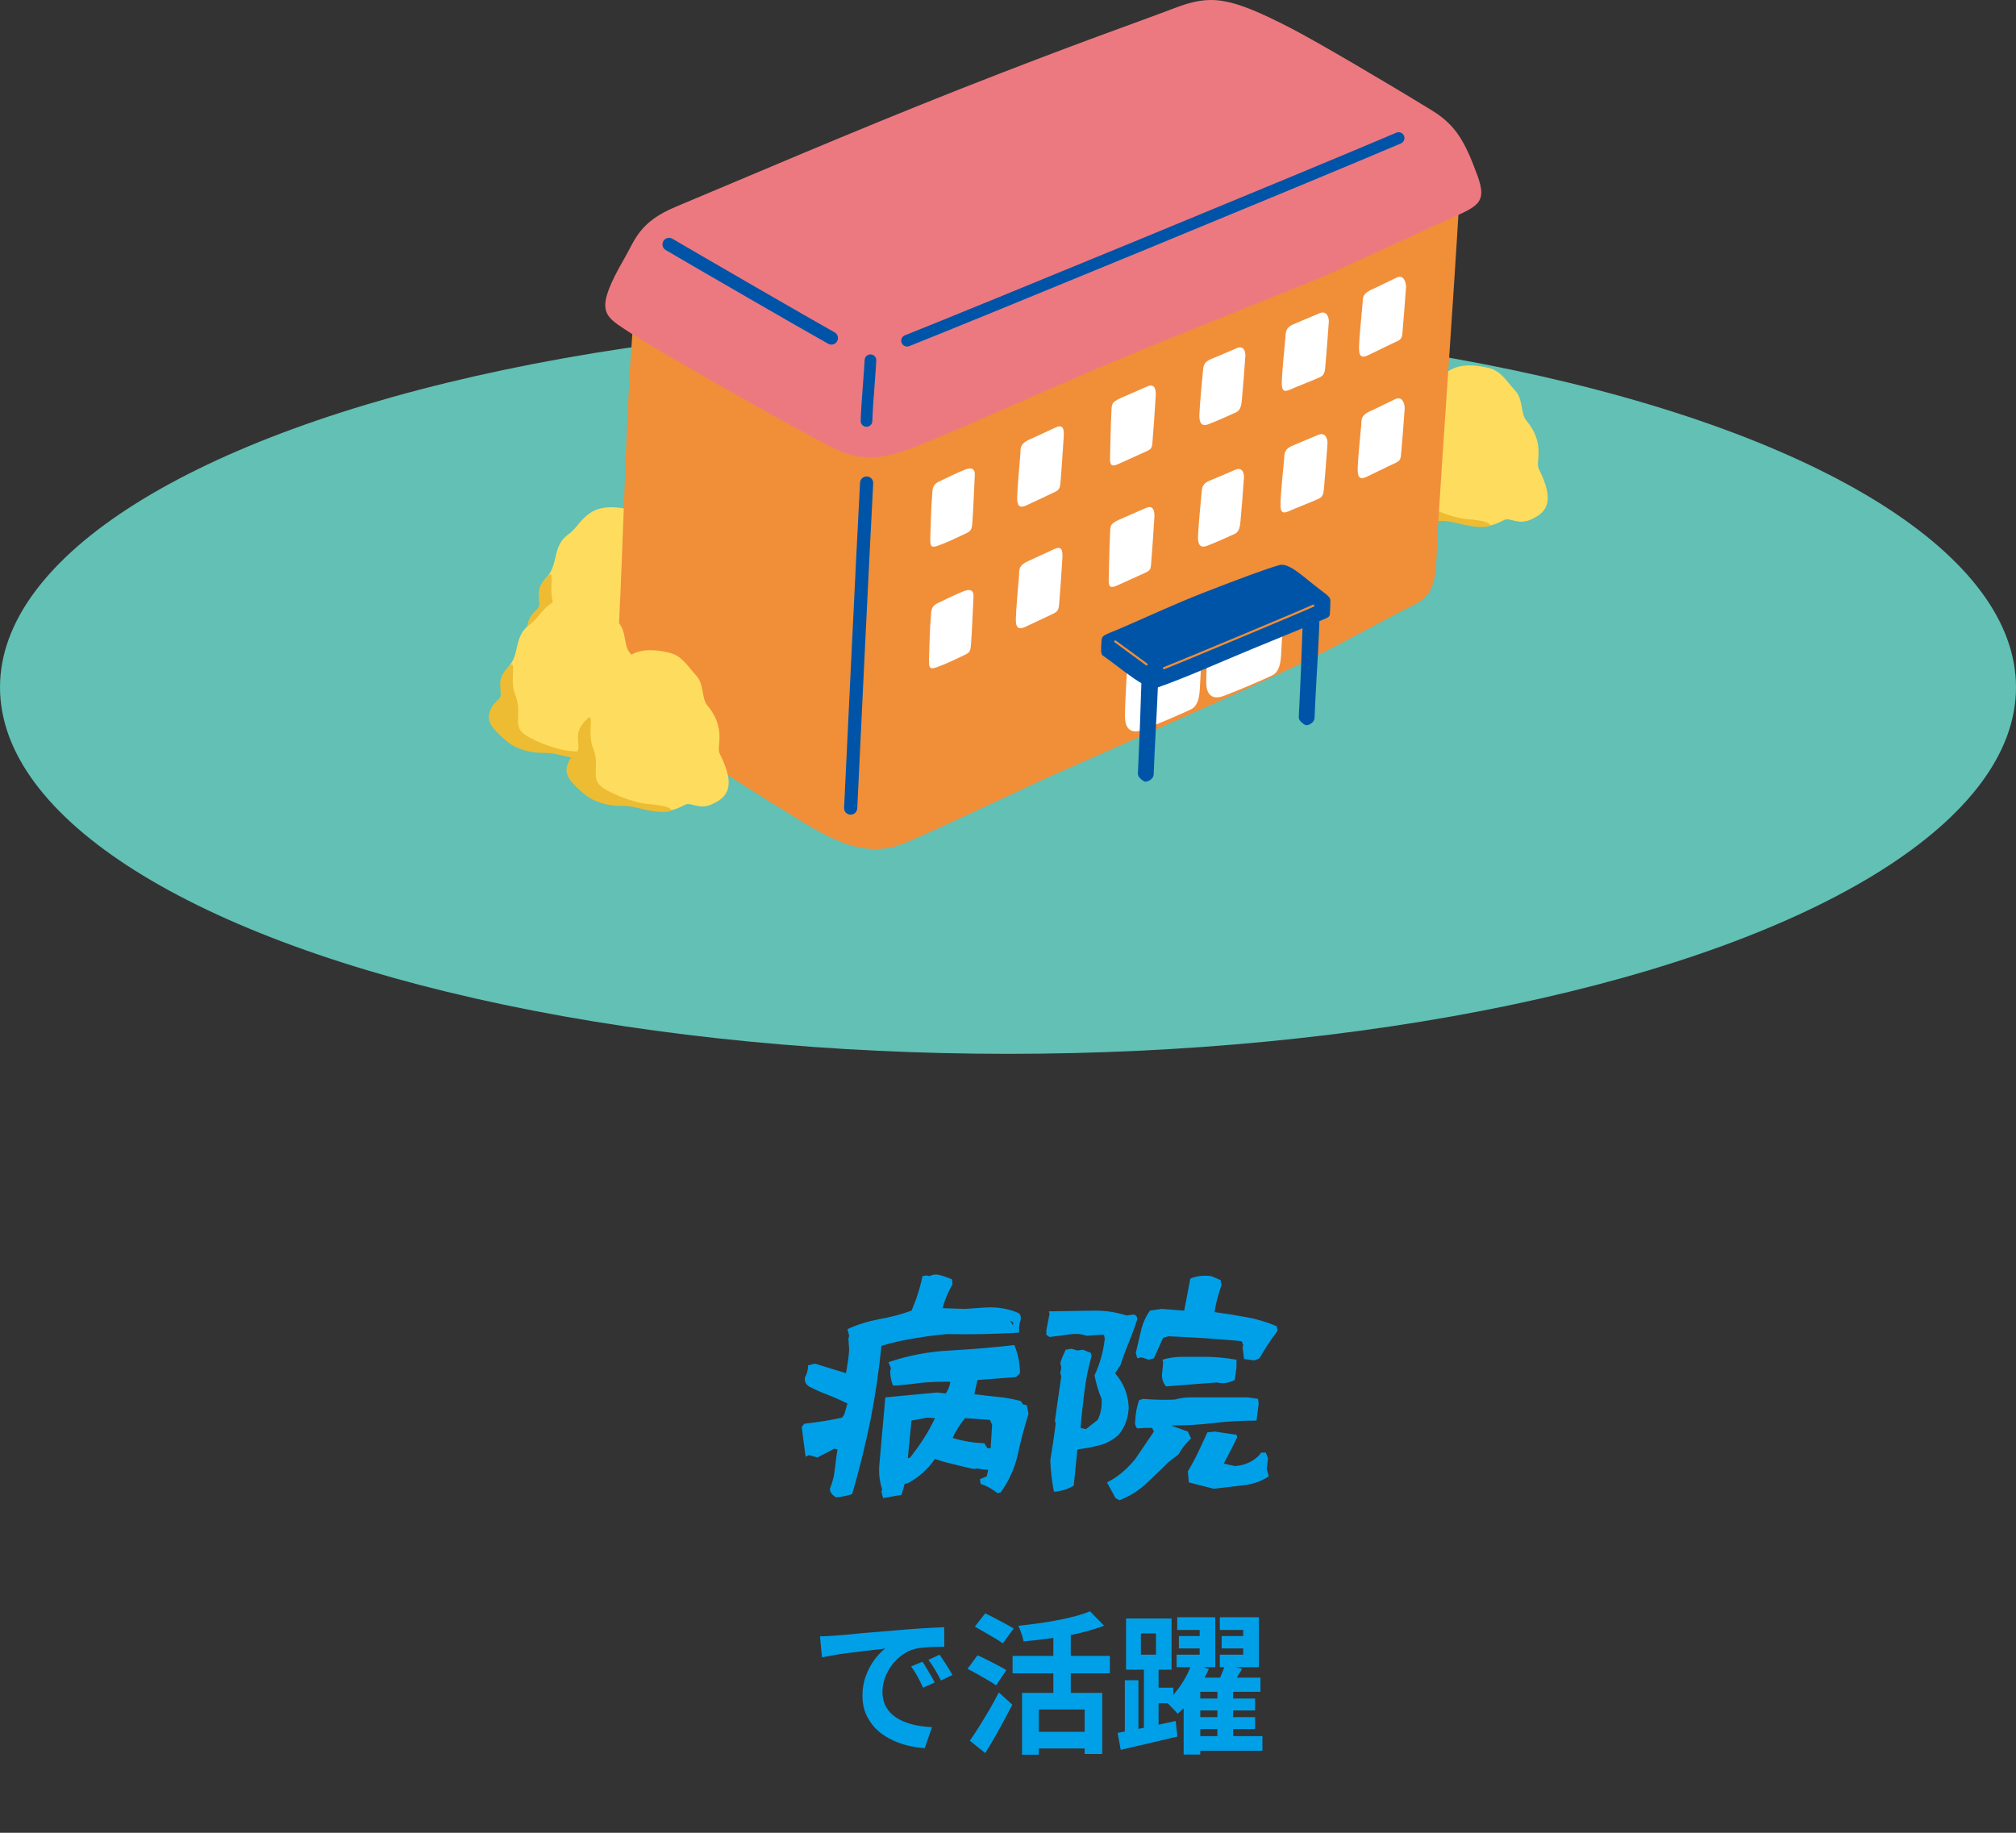 <svg width="264" height="240" viewBox="0 0 264 240" fill="none" xmlns="http://www.w3.org/2000/svg">
<rect x="0" y="0" width="264" height="240" fill="#333333" stroke="none"/>
<path d="M109.472 196.072C108.992 195.784 108.704 195.432 108.672 194.952C108.992 194.184 109.216 193.384 109.312 192.488C109.408 191.592 109.536 190.696 109.664 189.8L109.248 189.704L107.04 190.856L105.92 190.536L105.504 190.76C105.312 189.448 105.152 188.168 104.992 186.856L105.312 186.44C107.008 186.248 108.672 185.992 110.272 185.64L110.56 185.224L110.976 183.784C110.176 183.4 109.344 183.016 108.448 182.664C107.552 182.344 106.72 181.96 105.92 181.544C105.504 181.256 105.344 180.872 105.408 180.392C105.664 179.912 105.824 179.4 105.824 178.792L106.72 178.568L110.784 179.816C110.976 178.792 111.136 177.768 111.2 176.744L111.104 175.304L111.2 174.92L110.976 174.056C112.256 173.448 113.664 173.032 115.136 172.744C116.64 172.488 118.048 172.104 119.36 171.624C120 170.184 120.48 168.68 120.8 167.112L121.312 167.016L121.728 167.112C122.048 166.92 122.432 166.856 122.848 166.92C123.456 167.048 124.064 167.272 124.672 167.528L124.736 168.168C124.16 169.192 123.712 170.216 123.424 171.304L126.272 171.4L129.216 171.208C130.752 171.144 132.16 171.4 133.376 171.944C133.632 172.136 133.728 172.456 133.664 172.84C133.472 173.32 133.408 173.864 133.472 174.504C130.336 174.696 127.168 174.76 124.032 174.696C122.56 174.824 121.088 175.016 119.648 175.272C118.208 175.496 116.8 175.816 115.424 176.232C115.104 179.496 114.624 182.76 113.984 185.992C113.312 189.224 112.544 192.456 111.584 195.656C110.912 195.88 110.208 196.008 109.472 196.072ZM132.672 173.576V173.16L132.256 172.936L132.672 173.576ZM115.648 196.168L115.424 195.336L115.52 195.016C115.2 194.088 115.072 193.064 115.136 191.976L115.936 182.984L122.72 182.344L123.84 182.472C124.192 181.992 124.384 181.48 124.448 180.936H123.52C122.4 180.936 121.28 181 120.192 181.128C119.104 181.288 118.016 181.384 116.96 181.448C116.704 180.904 116.576 180.264 116.576 179.496L116.672 179.176L116.352 178.376C118.976 177.48 121.728 176.968 124.512 176.84C127.328 176.68 130.08 176.456 132.832 176.136C133.312 177.288 133.568 178.536 133.568 179.816L133.056 180.328L128 180.712L127.584 182.568C128.608 182.696 129.632 182.824 130.656 182.92C131.712 183.016 132.704 183.208 133.664 183.464L133.984 183.912L134.464 184.008L134.688 185.128C134.144 186.888 133.664 188.68 133.28 190.472C132.864 192.296 132.128 193.928 131.04 195.432L130.624 195.528C129.952 194.984 129.216 194.568 128.416 194.312L128.32 193.704L129.216 193.32L129.408 192.456C128.96 192.456 128.48 192.392 128 192.296L127.488 192.36C126.624 192.168 125.76 191.976 124.928 191.752C124.064 191.56 123.264 191.336 122.432 191.048C121.472 192.424 120.288 193.48 118.88 194.216L118.464 194.312C118.336 194.792 118.208 195.272 118.048 195.752L115.648 196.168ZM118.88 190.952L119.2 190.856C119.84 190.024 120.448 189.192 120.992 188.328C121.536 187.496 122.016 186.6 122.432 185.704L121.408 185.64L119.36 186.024L118.88 190.952ZM129.728 189.64L129.92 186.568L129.632 185.928L126.368 185.704C125.696 186.568 125.152 187.4 124.736 188.296C126.112 188.712 127.488 188.936 128.896 189L129.312 189.64H129.728ZM164.256 178.152L162.912 177.96L162.72 176.424L162.816 176.136L162.592 175.624C161.024 175.464 159.456 175.368 157.856 175.24C156.256 175.144 154.656 175.048 153.024 174.984L152.32 175.176L151.104 177.864L150.464 178.056L149.472 177.736L148.928 177.864L148.736 177.16L149.408 174.28C149.632 173.32 150.016 172.424 150.592 171.624L152.096 171.4L155.072 171.624C155.328 170.28 155.616 168.872 155.872 167.432C156.672 167.08 157.6 166.984 158.624 167.112L159.84 167.624L159.968 168.264C159.552 169.416 159.232 170.6 159.04 171.816C160.48 172.008 161.856 172.232 163.232 172.488C164.576 172.712 165.888 173.128 167.2 173.672L167.296 174.28C166.4 175.432 165.632 176.648 164.928 177.864L164.256 178.152ZM138.016 195.336C137.76 194.056 137.6 192.68 137.536 191.24C137.792 189.672 138.048 188.072 138.24 186.44L138.144 186.024L138.976 180.232L138.848 179.816L138.976 179.08L138.848 178.472C139.04 177.864 139.296 177.288 139.552 176.744L140.288 176.616L141.088 176.84L141.824 176.744L142.848 177.16L142.944 177.576C142.528 179.048 142.208 180.584 142.016 182.152C141.824 183.72 141.632 185.32 141.504 186.984L142.208 187.144L143.744 185.928C144.16 185.128 144.32 184.2 144.256 183.176C143.84 182.216 143.552 181.192 143.328 180.104C144.032 178.6 144.48 177.032 144.672 175.304L144.576 174.792H144.064L142.304 174.92C141.696 174.696 141.056 174.632 140.384 174.696L137.44 175.08L137.024 174.792V174.184L137.44 172.04L137.344 171.72L143.424 171.624C144.864 171.624 146.24 171.848 147.52 172.264L148.448 172.136C148.768 172.2 148.928 172.424 148.928 172.744C148.608 173.768 148.224 174.792 147.84 175.752C147.424 176.744 147.04 177.768 146.72 178.792L146.016 179.816C147.136 181.096 147.744 182.6 147.808 184.328C147.744 185.672 147.328 186.856 146.496 187.88C145.76 188.552 144.896 189.032 143.968 189.256C143.008 189.512 142.048 189.672 141.088 189.8L140.608 194.536C139.84 195.016 138.976 195.272 138.016 195.336ZM159.264 181.032L152.704 181.544C152.224 181 152.064 180.328 152.224 179.496L152.32 178.376L152.224 178.056C153.024 177.8 153.92 177.672 154.848 177.672H157.728C159.104 177.672 160.48 177.8 161.92 178.056V179.08L161.696 180.712C161.152 181 160.576 181.128 159.968 181.128L159.264 181.032ZM146.592 196.456L146.08 196.168L144.96 194.12C146.336 193.448 147.552 192.424 148.672 191.048L151.104 187.464L150.88 186.984H149.984L148.928 187.048C148.672 186.792 148.576 186.408 148.672 185.928C148.704 185.032 148.896 184.2 149.152 183.368L149.664 183.176C151.04 183.304 152.448 183.336 153.856 183.272C154.496 183.08 155.2 182.984 155.872 182.984H163.392L164.736 183.176L164.832 183.784L164.544 186.024C162.624 186.024 160.768 186.12 158.944 186.344C157.12 186.568 155.232 186.664 153.344 186.664L155.552 187.464L155.968 188.36C155.296 189 154.752 189.672 154.336 190.44L153.024 191.464C152 192.488 150.976 193.448 149.984 194.376C148.96 195.304 147.808 195.976 146.592 196.456ZM158.944 194.952L155.68 194.12L155.552 192.68C156.032 191.88 156.48 191.048 156.896 190.184C157.312 189.32 157.696 188.456 158.112 187.56L159.136 187.464C160.096 187.624 161.024 187.752 161.92 187.88L162.016 188.2C161.472 189.352 160.864 190.504 160.256 191.656L161.696 191.976C162.912 191.912 163.968 191.464 164.832 190.632L165.152 190.216H165.76L166.048 190.952L165.888 192.36L166.144 193.32C165.152 193.992 164.032 194.376 162.752 194.504C161.504 194.664 160.224 194.792 158.944 194.952Z" fill="#00A0E9"/>
<path d="M107.38 214.28C107.78 214.267 108.16 214.253 108.52 214.24C108.88 214.213 109.153 214.193 109.34 214.18C109.753 214.153 110.26 214.113 110.86 214.06C111.473 213.993 112.153 213.927 112.9 213.86C113.66 213.793 114.467 213.727 115.32 213.66C116.173 213.593 117.06 213.52 117.98 213.44C118.673 213.373 119.36 213.32 120.04 213.28C120.733 213.227 121.387 213.187 122 213.16C122.627 213.12 123.173 213.093 123.64 213.08L123.66 215.64C123.3 215.64 122.887 215.647 122.42 215.66C121.953 215.673 121.487 215.7 121.02 215.74C120.567 215.767 120.16 215.827 119.8 215.92C119.2 216.08 118.64 216.353 118.12 216.74C117.6 217.113 117.147 217.56 116.76 218.08C116.387 218.587 116.093 219.14 115.88 219.74C115.667 220.327 115.56 220.92 115.56 221.52C115.56 222.173 115.673 222.753 115.9 223.26C116.14 223.753 116.46 224.18 116.86 224.54C117.273 224.887 117.753 225.18 118.3 225.42C118.847 225.647 119.433 225.82 120.06 225.94C120.7 226.06 121.36 226.14 122.04 226.18L121.1 228.92C120.26 228.867 119.44 228.733 118.64 228.52C117.853 228.307 117.113 228.013 116.42 227.64C115.727 227.267 115.12 226.813 114.6 226.28C114.093 225.733 113.687 225.113 113.38 224.42C113.087 223.713 112.94 222.927 112.94 222.06C112.94 221.1 113.093 220.22 113.4 219.42C113.707 218.607 114.087 217.9 114.54 217.3C115.007 216.687 115.467 216.213 115.92 215.88C115.547 215.933 115.093 215.987 114.56 216.04C114.04 216.093 113.473 216.16 112.86 216.24C112.26 216.307 111.647 216.38 111.02 216.46C110.393 216.54 109.787 216.633 109.2 216.74C108.627 216.833 108.107 216.927 107.64 217.02L107.38 214.28ZM120.8 217.6C120.973 217.84 121.153 218.127 121.34 218.46C121.54 218.78 121.733 219.107 121.92 219.44C122.107 219.76 122.267 220.053 122.4 220.32L120.88 221C120.627 220.44 120.38 219.947 120.14 219.52C119.913 219.093 119.64 218.66 119.32 218.22L120.8 217.6ZM123.04 216.68C123.213 216.92 123.4 217.2 123.6 217.52C123.813 217.827 124.02 218.147 124.22 218.48C124.42 218.8 124.587 219.087 124.72 219.34L123.22 220.06C122.953 219.527 122.693 219.053 122.44 218.64C122.2 218.227 121.913 217.8 121.58 217.36L123.04 216.68ZM133.84 221.68H144.34V229.68H142.04V223.86H136.04V229.78H133.84V221.68ZM142.74 211L144.58 212.88C143.607 213.253 142.527 213.58 141.34 213.86C140.153 214.127 138.933 214.347 137.68 214.52C136.44 214.693 135.227 214.833 134.04 214.94C134 214.66 133.907 214.32 133.76 213.92C133.627 213.507 133.493 213.167 133.36 212.9C134.213 212.807 135.073 212.7 135.94 212.58C136.82 212.46 137.673 212.32 138.5 212.16C139.327 212 140.1 211.827 140.82 211.64C141.54 211.44 142.18 211.227 142.74 211ZM137.94 213.26H140.22V222.94H137.94V213.26ZM132.6 216.84H145.34V219.12H132.6V216.84ZM135.42 226.78H143V228.96H135.42V226.78ZM127.66 213L129.02 211.26C129.393 211.447 129.813 211.66 130.28 211.9C130.747 212.14 131.2 212.38 131.64 212.62C132.093 212.86 132.46 213.073 132.74 213.26L131.32 215.2C131.053 215 130.707 214.773 130.28 214.52C129.853 214.267 129.407 214.007 128.94 213.74C128.473 213.46 128.047 213.213 127.66 213ZM126.7 218.54L128 216.76C128.373 216.92 128.8 217.12 129.28 217.36C129.76 217.6 130.227 217.84 130.68 218.08C131.133 218.307 131.5 218.513 131.78 218.7L130.44 220.7C130.173 220.5 129.82 220.273 129.38 220.02C128.953 219.767 128.5 219.507 128.02 219.24C127.54 218.973 127.1 218.74 126.7 218.54ZM127 227.94C127.36 227.433 127.753 226.84 128.18 226.16C128.62 225.467 129.067 224.733 129.52 223.96C129.973 223.173 130.4 222.393 130.8 221.62L132.56 223.22C132.213 223.913 131.84 224.627 131.44 225.36C131.053 226.093 130.653 226.813 130.24 227.52C129.84 228.227 129.433 228.907 129.02 229.56L127 227.94ZM154.38 214.24H158.36V215.86H154.38V214.24ZM154.16 211.78H159.14V218.32H154.08V216.68H157.1V213.44H154.16V211.78ZM159.98 214.24H163.98V215.86H159.98V214.24ZM159.74 211.78H164.86V218.32H159.74V216.68H162.8V213.44H159.74V211.78ZM156.12 222.42H164.36V223.98H156.12V222.42ZM156.12 224.86H164.36V226.42H156.12V224.86ZM156.22 227.34H165.32V229.26H156.22V227.34ZM156.04 217.92L158.3 218.54C157.993 219.247 157.627 219.96 157.2 220.68C156.773 221.4 156.307 222.087 155.8 222.74C155.307 223.38 154.78 223.94 154.22 224.42C154.047 224.207 153.807 223.947 153.5 223.64C153.207 223.32 152.947 223.067 152.72 222.88C153.2 222.467 153.653 221.98 154.08 221.42C154.52 220.86 154.907 220.28 155.24 219.68C155.573 219.067 155.84 218.48 156.04 217.92ZM157.18 219.68H165.06V221.54H157.18V229.76H155V220.64L155.92 219.68H157.18ZM160.4 218L162.66 218.52C162.38 219 162.1 219.473 161.82 219.94C161.553 220.393 161.307 220.78 161.08 221.1L159.34 220.6C159.54 220.213 159.74 219.78 159.94 219.3C160.153 218.82 160.307 218.387 160.4 218ZM159.42 221.04H161.48V228.28H159.42V221.04ZM149.4 213.9V216.68H151.38V213.9H149.4ZM147.46 211.94H153.42V218.64H147.46V211.94ZM149.8 217.72H151.72V226.9H149.8V217.72ZM147.3 220.02H149.08V227.44H147.3V220.02ZM146.36 226.92C147 226.8 147.733 226.66 148.56 226.5C149.4 226.327 150.28 226.147 151.2 225.96C152.12 225.76 153.04 225.56 153.96 225.36L154.18 227.4C152.9 227.707 151.607 228.013 150.3 228.32C148.993 228.627 147.813 228.9 146.76 229.14L146.36 226.92ZM150.8 221H153.64V223.04H150.8V221Z" fill="#00A0E9"/>
<ellipse cx="132" cy="90" rx="132" ry="48" fill="#62C0B4"/>
<path d="M82.488 66.735C84.194 67.134 84.853 68.44 86.105 69.818C87.061 70.864 86.74 72.744 87.478 73.62C90.043 76.667 88.652 79.025 89.105 79.938C91.083 83.909 90.533 85.614 87.902 86.678C86.408 87.283 85.289 86.328 84.653 86.636C83.395 87.246 82.802 87.567 80.988 87.494C79.331 87.428 77.105 86.43 75.834 86.503C74.231 86.594 72.562 85.778 71.485 84.955C70.584 84.266 69.725 83.359 69.544 82.35C69.247 80.669 70.886 80.234 70.88 79.43C70.88 78.106 70.36 76.885 71.636 75.525C73.131 73.929 72.302 71.493 74.401 69.993C75.423 69.262 75.695 68.482 76.802 67.533C77.873 66.62 79.427 66.022 82.482 66.741L82.488 66.735Z" fill="#FEDC5E"/>
<path d="M70.62 79.177C70.62 77.853 70.136 77.073 71.642 75.513C72.84 74.274 71.721 77.23 72.507 79.158C73.439 81.45 72.314 82.918 73.372 84.049C74.274 85.01 77.776 86.388 79.742 86.552C81.913 86.727 82.603 87.023 82.712 87.253C82.796 87.434 82.506 87.573 81.847 87.585C79.578 87.622 78.072 86.757 76.373 86.793C74.364 86.836 72.55 86.262 71.316 85.192C70.318 84.333 68.769 83.058 69.09 81.728C69.519 79.962 70.62 79.974 70.614 79.17L70.62 79.177Z" fill="#EDBC32"/>
<path d="M194.879 48.164C196.584 48.563 197.244 49.869 198.496 51.248C199.451 52.294 199.131 54.173 199.869 55.05C202.434 58.097 201.042 60.455 201.496 61.367C203.474 65.339 202.923 67.044 200.292 68.108C198.798 68.713 197.679 67.757 197.044 68.066C195.786 68.676 195.193 68.997 193.379 68.924C191.721 68.858 189.495 67.86 188.225 67.933C186.622 68.023 184.953 67.207 183.876 66.385C182.975 65.696 182.116 64.789 181.934 63.779C181.638 62.099 183.277 61.664 183.271 60.86C183.271 59.536 182.751 58.315 184.027 56.954C185.521 55.358 184.693 52.922 186.791 51.423C187.814 50.691 188.086 49.912 189.193 48.962C190.263 48.05 191.818 47.451 194.873 48.17L194.879 48.164Z" fill="#FEDC5E"/>
<path d="M183.011 60.606C183.011 59.282 182.527 58.502 184.033 56.943C185.231 55.703 184.112 58.66 184.898 60.588C185.829 62.879 184.704 64.348 185.763 65.479C186.664 66.44 190.166 67.818 192.132 67.981C194.304 68.157 194.993 68.453 195.102 68.683C195.187 68.864 194.897 69.003 194.237 69.015C191.969 69.051 190.463 68.187 188.763 68.223C186.755 68.266 184.94 67.691 183.706 66.621C182.708 65.763 181.16 64.487 181.48 63.157C181.91 61.392 183.011 61.404 183.005 60.6L183.011 60.606Z" fill="#EDBC32"/>
<path d="M191.055 26.92C191.375 21.552 190.129 21.22 186.978 19.219C180.433 15.059 173.955 11.42 170.634 9.413C165.982 6.602 162.329 7.467 159.438 8.506C147.752 12.702 137.547 16.117 122.462 22.368C108.525 28.142 96.252 33.534 87.518 37.355C82.758 39.434 82.921 42.354 82.703 45.232C81.856 56.645 81.445 77.955 80.786 86.001C80.368 91.055 81.687 92.699 85.002 94.845C90.204 98.213 98.242 103.43 102.501 106.035C107.654 109.197 112.602 112.679 118.179 110.515C121.379 109.276 135.243 102.668 137.511 101.671C140.65 100.286 164.531 89.773 171.324 86.418C176.592 83.819 181.455 81.044 185.224 79.17C188.472 77.55 187.946 74.896 188.321 68.718C188.865 59.674 190.274 40.135 191.055 26.926V26.92Z" fill="#F18E38"/>
<path d="M111.334 106.68C110.869 106.643 110.518 106.25 110.536 105.785C110.729 101.614 112.115 72.729 112.623 63.208C112.647 62.736 113.052 62.368 113.53 62.392C113.536 62.392 113.542 62.392 113.548 62.392C114.014 62.428 114.371 62.827 114.347 63.292C113.838 72.808 112.453 101.686 112.26 105.857C112.236 106.335 111.836 106.698 111.358 106.68C111.352 106.68 111.34 106.68 111.334 106.68Z" fill="#0054A7"/>
<path d="M147.317 93.765C147.329 91.456 147.625 87.14 147.8 84.486C147.867 83.464 147.407 82.908 149.778 81.838C151.109 81.24 153.946 80.194 155.398 79.517C156.964 78.785 157.581 79.698 157.593 80.581C157.472 83.924 157.291 87.249 157.122 90.168C157.061 91.184 156.916 92.448 155.924 92.907C153.97 93.814 151.696 94.775 149.645 95.567C148.188 96.135 147.304 95.531 147.317 93.759V93.765Z" fill="white"/>
<path d="M157.961 89.312C157.973 87.003 158.27 82.687 158.445 80.033C158.512 79.011 158.052 78.455 160.423 77.385C161.754 76.786 164.59 75.74 166.042 75.064C167.609 74.332 168.226 75.245 168.238 76.127C168.117 79.471 167.935 82.795 167.766 85.715C167.706 86.731 167.56 87.994 166.568 88.454C164.615 89.361 162.34 90.322 160.29 91.114C158.832 91.682 157.949 91.078 157.961 89.306V89.312Z" fill="white"/>
<path d="M177.961 45.475C178.015 44.042 178.275 41.382 178.433 39.744C178.493 39.115 178.3 38.493 179.685 37.888C180.459 37.55 182.074 36.721 182.921 36.334C183.834 35.917 184.137 37.018 184.125 37.562C183.985 39.629 183.816 41.679 183.659 43.486C183.604 44.115 183.556 44.417 182.981 44.677C181.844 45.191 179.897 46.176 179.074 46.557C178.251 46.938 177.931 46.575 177.973 45.481L177.961 45.475Z" fill="white"/>
<path d="M167.852 50.002C167.906 48.569 168.166 45.91 168.323 44.271C168.384 43.643 168.239 42.935 169.412 42.446C170.192 42.119 171.801 41.448 172.799 41.019C173.719 40.62 174.027 41.545 174.015 42.089C173.876 44.157 173.707 46.206 173.55 48.013C173.495 48.642 173.435 49.132 172.854 49.392C171.717 49.906 170.138 50.486 168.916 51.03C168.087 51.399 167.815 51.102 167.858 50.008L167.852 50.002Z" fill="white"/>
<path d="M157.062 54.285C157.117 52.883 157.371 50.283 157.522 48.681C157.582 48.065 157.552 47.454 158.526 47.043C159.288 46.723 161.121 45.967 161.949 45.592C162.845 45.187 163.099 46.015 163.087 46.547C162.954 48.573 162.784 50.58 162.627 52.345C162.572 52.962 162.464 53.723 161.901 53.977C160.788 54.479 159.355 55.138 158.187 55.573C157.358 55.881 157.02 55.361 157.062 54.291V54.285Z" fill="white"/>
<path d="M145.365 59.968C145.408 58.566 145.438 55.839 145.535 54.122C145.601 52.974 145.432 52.72 146.781 52.115C147.537 51.777 149.412 50.961 150.247 50.598C151.317 50.133 151.426 51.184 151.323 52.176C151.202 54.201 151.051 56.208 150.912 57.973C150.864 58.59 150.779 58.795 150.216 59.055C149.109 59.569 147.736 60.174 146.466 60.754C145.662 61.117 145.335 61.044 145.365 59.974V59.968Z" fill="white"/>
<path d="M133.199 65.165C133.242 63.732 133.484 61.066 133.623 59.428C133.677 58.799 133.447 58.165 134.826 57.548C135.601 57.203 137.421 56.351 138.268 55.964C139.454 55.42 139.302 56.647 139.296 57.197C139.175 59.265 139.018 61.32 138.879 63.128C138.831 63.757 138.752 64.137 138.177 64.403C137.046 64.929 135.649 65.618 134.379 66.193C133.556 66.568 133.175 66.265 133.205 65.171L133.199 65.165Z" fill="white"/>
<path d="M121.82 70.54C121.863 69.107 121.929 66.435 122.074 64.797C122.129 64.168 122.044 63.503 122.921 63.08C123.925 62.596 125.377 61.889 126.375 61.496C127.446 61.079 127.663 61.593 127.657 62.137C127.542 64.434 127.464 66.683 127.325 68.491C127.276 69.119 127.222 69.506 126.647 69.772C125.516 70.298 124.264 70.945 122.861 71.447C122.008 71.749 121.79 71.634 121.826 70.534L121.82 70.54Z" fill="white"/>
<path d="M149.995 102.356C149.765 102.344 149.462 102.072 149.311 101.926C149.13 101.751 148.996 101.552 149.009 101.28C149.045 100.276 149.13 98.487 149.184 97.326C149.341 93.79 149.378 91.426 149.547 87.52C149.571 87.019 150.146 87.043 150.648 87.049C151.144 87.049 151.682 87.158 151.676 87.66C151.658 90.858 151.355 95.138 151.192 98.692C151.156 99.526 151.107 100.693 151.077 101.431C151.065 101.679 150.926 101.878 150.751 102.035C150.581 102.193 150.249 102.368 150.001 102.362L149.995 102.356Z" fill="#0054A7"/>
<path d="M193.451 22.931C191.897 18.699 190.717 16.426 187.542 14.479C181.444 10.737 172.51 5.484 169.063 3.701C160.903 -0.507 158.52 -0.725 153.832 1.053C148.563 3.06 141.014 5.641 125.82 11.626C111.787 17.157 97.312 23.396 88.517 27.066C83.721 29.067 83.213 31.328 81.773 33.824C77.871 40.583 78.978 41.254 81.948 43.207C86.013 45.879 101.837 54.82 105.708 56.863C110.087 59.172 112.41 61.077 118.422 59.033C122.269 57.727 133.272 52.728 141.861 49.028C150.656 45.238 168.246 38.286 172.105 36.714C174.482 35.747 183.295 31.63 188.406 29.29C193.312 27.041 194.927 26.939 193.451 22.919V22.931Z" fill="#ED7980"/>
<path d="M108.803 45.123C108.688 45.111 108.567 45.081 108.459 45.02C105.888 43.6 90.409 34.653 87.173 32.742C86.762 32.5 86.629 31.974 86.871 31.563C87.112 31.152 87.639 31.019 88.05 31.261C91.28 33.165 106.729 42.1 109.287 43.515C109.705 43.745 109.856 44.271 109.626 44.682C109.457 44.99 109.13 45.153 108.797 45.123H108.803Z" fill="#0054A7"/>
<path d="M118.712 45.375C118.433 45.351 118.179 45.176 118.07 44.898C117.913 44.505 118.107 44.063 118.5 43.906C127.01 40.533 171.445 22.24 182.853 17.373C183.24 17.21 183.687 17.385 183.857 17.778C184.02 18.165 183.845 18.613 183.457 18.782C172.043 23.648 127.585 41.954 119.068 45.327C118.953 45.375 118.832 45.387 118.718 45.375H118.712Z" fill="#0054A7"/>
<path d="M113.36 55.88C112.985 55.826 112.701 55.499 112.707 55.106C112.731 53.958 112.889 51.866 113.028 50.022C113.118 48.849 113.197 47.737 113.227 47.132C113.245 46.709 113.602 46.389 114.026 46.407C114.449 46.425 114.77 46.782 114.752 47.205C114.721 47.834 114.643 48.898 114.552 50.137C114.413 51.963 114.262 54.03 114.237 55.136C114.231 55.56 113.881 55.892 113.457 55.88C113.427 55.88 113.391 55.88 113.36 55.874V55.88Z" fill="#0054A7"/>
<path d="M177.785 61.389C177.84 59.956 178.1 57.296 178.257 55.658C178.317 55.029 178.124 54.407 179.509 53.802C180.283 53.464 181.898 52.636 182.745 52.249C183.658 51.831 183.961 52.932 183.949 53.476C183.81 55.543 183.64 57.593 183.483 59.4C183.429 60.029 183.38 60.331 182.806 60.591C181.668 61.105 179.721 62.09 178.898 62.471C178.075 62.852 177.755 62.489 177.797 61.395L177.785 61.389Z" fill="white"/>
<path d="M167.68 65.924C167.734 64.491 167.994 61.831 168.151 60.193C168.212 59.565 168.067 58.857 169.24 58.367C170.021 58.041 171.629 57.37 172.628 56.941C173.547 56.542 173.855 57.467 173.843 58.011C173.704 60.078 173.535 62.128 173.378 63.935C173.323 64.564 173.263 65.054 172.682 65.314C171.545 65.827 169.966 66.408 168.744 66.952C167.916 67.321 167.643 67.024 167.686 65.93L167.68 65.924Z" fill="white"/>
<path d="M156.885 70.207C156.939 68.805 157.193 66.205 157.344 64.603C157.405 63.987 157.375 63.376 158.342 62.965C159.104 62.645 160.937 61.889 161.766 61.514C162.661 61.109 162.915 61.937 162.903 62.469C162.77 64.495 162.601 66.501 162.443 68.267C162.389 68.883 162.28 69.645 161.718 69.899C160.605 70.401 159.171 71.06 158.004 71.495C157.175 71.803 156.836 71.283 156.879 70.213L156.885 70.207Z" fill="white"/>
<path d="M145.189 75.882C145.232 74.48 145.262 71.753 145.359 70.037C145.425 68.888 145.256 68.634 146.605 68.029C147.361 67.691 149.236 66.875 150.071 66.512C151.141 66.047 151.25 67.098 151.147 68.09C151.026 70.115 150.875 72.122 150.736 73.887C150.688 74.504 150.603 74.71 150.041 74.969C148.934 75.483 147.561 76.088 146.29 76.668C145.486 77.031 145.159 76.958 145.189 75.888V75.882Z" fill="white"/>
<path d="M133.023 81.087C133.066 79.654 133.308 76.988 133.447 75.35C133.501 74.721 133.271 74.087 134.651 73.47C135.425 73.125 137.245 72.273 138.092 71.886C139.278 71.342 139.127 72.569 139.121 73.119C139 75.187 138.842 77.242 138.703 79.05C138.655 79.678 138.576 80.059 138.002 80.325C136.87 80.851 135.473 81.54 134.203 82.115C133.38 82.49 132.999 82.187 133.029 81.093L133.023 81.087Z" fill="white"/>
<path d="M121.648 86.462C121.691 85.029 121.757 82.357 121.902 80.719C121.957 80.09 121.872 79.425 122.749 79.002C123.753 78.518 125.205 77.811 126.203 77.418C127.274 77.001 127.492 77.515 127.485 78.059C127.371 80.356 127.292 82.605 127.153 84.412C127.104 85.041 127.05 85.428 126.475 85.694C125.344 86.22 124.086 86.867 122.689 87.369C121.836 87.671 121.618 87.556 121.654 86.456L121.648 86.462Z" fill="white"/>
<path d="M171.064 94.963C170.834 94.951 170.532 94.679 170.381 94.534C170.199 94.359 170.072 94.159 170.078 93.887C170.121 92.884 170.211 91.094 170.266 89.934C170.435 86.397 170.478 84.039 170.665 80.128C170.689 79.626 171.264 79.657 171.766 79.657C172.262 79.657 172.8 79.772 172.794 80.273C172.764 83.471 172.443 87.751 172.268 91.306C172.226 92.14 172.177 93.307 172.141 94.044C172.129 94.292 171.984 94.492 171.814 94.649C171.645 94.806 171.312 94.981 171.058 94.969L171.064 94.963Z" fill="#0054A7"/>
<path d="M174.215 78.709C174.221 78.292 174.094 78.123 172.957 77.276C170.858 75.716 168.838 73.637 167.556 73.993C165.777 74.489 162.239 75.813 157.732 77.566C153.595 79.174 149.542 81.091 146.591 82.342C144.51 83.225 144.298 83.14 144.238 83.98C144.207 84.397 144.195 84.863 144.195 85.105C144.195 85.359 144.213 85.697 144.407 85.836C147.117 87.734 150.147 90.521 151.587 90.026C155.071 88.823 160.049 86.598 163.993 84.972C167.785 83.406 170.417 82.36 173.235 81.145C174.01 80.813 174.125 80.77 174.155 80.329C174.173 80.063 174.209 79.319 174.215 78.709Z" fill="#0054A7"/>
<path d="M150.147 87.143C150.147 87.143 150.099 87.131 150.075 87.119C149.694 86.847 147.867 85.505 146.778 84.707L145.962 84.108C145.901 84.066 145.889 83.975 145.931 83.915C145.974 83.854 146.064 83.842 146.125 83.884L146.941 84.483C148.03 85.287 149.851 86.623 150.232 86.895C150.292 86.937 150.311 87.028 150.268 87.088C150.238 87.131 150.19 87.149 150.147 87.149V87.143Z" fill="#F18E38"/>
<path d="M152.417 87.639C152.362 87.639 152.32 87.603 152.296 87.548C152.266 87.475 152.302 87.397 152.374 87.367C154.268 86.641 171.077 79.611 171.918 79.187C171.985 79.151 172.069 79.181 172.106 79.248C172.142 79.314 172.112 79.399 172.045 79.435C171.198 79.858 154.371 86.901 152.471 87.627C152.453 87.633 152.429 87.639 152.411 87.633L152.417 87.639Z" fill="#F18E38"/>
<path d="M77.441 78.532C79.147 78.931 79.806 80.236 81.058 81.615C82.014 82.661 81.693 84.541 82.431 85.417C84.996 88.464 83.605 90.822 84.058 91.735C86.036 95.706 85.486 97.411 82.855 98.475C81.361 99.08 80.242 98.124 79.607 98.433C78.349 99.043 77.756 99.364 75.941 99.291C74.284 99.225 72.058 98.227 70.787 98.3C69.185 98.391 67.515 97.574 66.438 96.752C65.537 96.063 64.678 95.156 64.497 94.147C64.2 92.466 65.84 92.031 65.834 91.227C65.834 89.903 65.313 88.682 66.59 87.322C68.084 85.726 67.255 83.289 69.354 81.79C70.376 81.059 70.648 80.279 71.755 79.33C72.826 78.417 74.38 77.818 77.435 78.538L77.441 78.532Z" fill="#FEDC5E"/>
<path d="M65.573 90.973C65.573 89.649 65.089 88.87 66.596 87.31C67.793 86.071 66.674 89.027 67.46 90.955C68.392 93.246 67.267 94.715 68.325 95.846C69.227 96.807 72.729 98.185 74.695 98.349C76.866 98.524 77.556 98.82 77.665 99.05C77.749 99.231 77.459 99.37 76.8 99.382C74.531 99.419 73.025 98.554 71.326 98.59C69.317 98.633 67.503 98.058 66.269 96.988C65.271 96.13 63.722 94.854 64.043 93.525C64.472 91.759 65.573 91.771 65.567 90.967L65.573 90.973Z" fill="#EDBC32"/>
<path d="M87.621 85.466C89.327 85.865 89.986 87.171 91.238 88.543C92.194 89.589 91.873 91.469 92.611 92.345C95.176 95.392 93.784 97.75 94.238 98.663C96.216 102.634 95.666 104.339 93.034 105.397C91.54 106.002 90.421 105.046 89.786 105.355C88.528 105.965 87.935 106.286 86.121 106.213C84.463 106.147 82.237 105.149 80.967 105.222C79.364 105.312 77.695 104.496 76.618 103.674C75.717 102.985 74.858 102.084 74.677 101.069C74.38 99.388 76.019 98.953 76.013 98.149C76.013 96.825 75.493 95.604 76.769 94.243C78.263 92.647 77.435 90.211 79.534 88.712C80.556 87.981 80.828 87.201 81.935 86.251C83.006 85.339 84.56 84.74 87.615 85.46L87.621 85.466Z" fill="#FEDC5E"/>
<path d="M75.753 97.911C75.753 96.587 75.269 95.807 76.775 94.247C77.973 93.008 76.854 95.964 77.64 97.893C78.572 100.184 77.447 101.653 78.505 102.783C79.406 103.745 82.909 105.123 84.874 105.286C87.046 105.461 87.736 105.758 87.844 105.987C87.929 106.169 87.639 106.308 86.979 106.32C84.711 106.356 83.205 105.492 81.505 105.528C79.497 105.57 77.683 104.996 76.448 103.926C75.451 103.067 73.902 101.792 74.223 100.462C74.652 98.697 75.753 98.709 75.747 97.905L75.753 97.911Z" fill="#EDBC32"/>
</svg>
